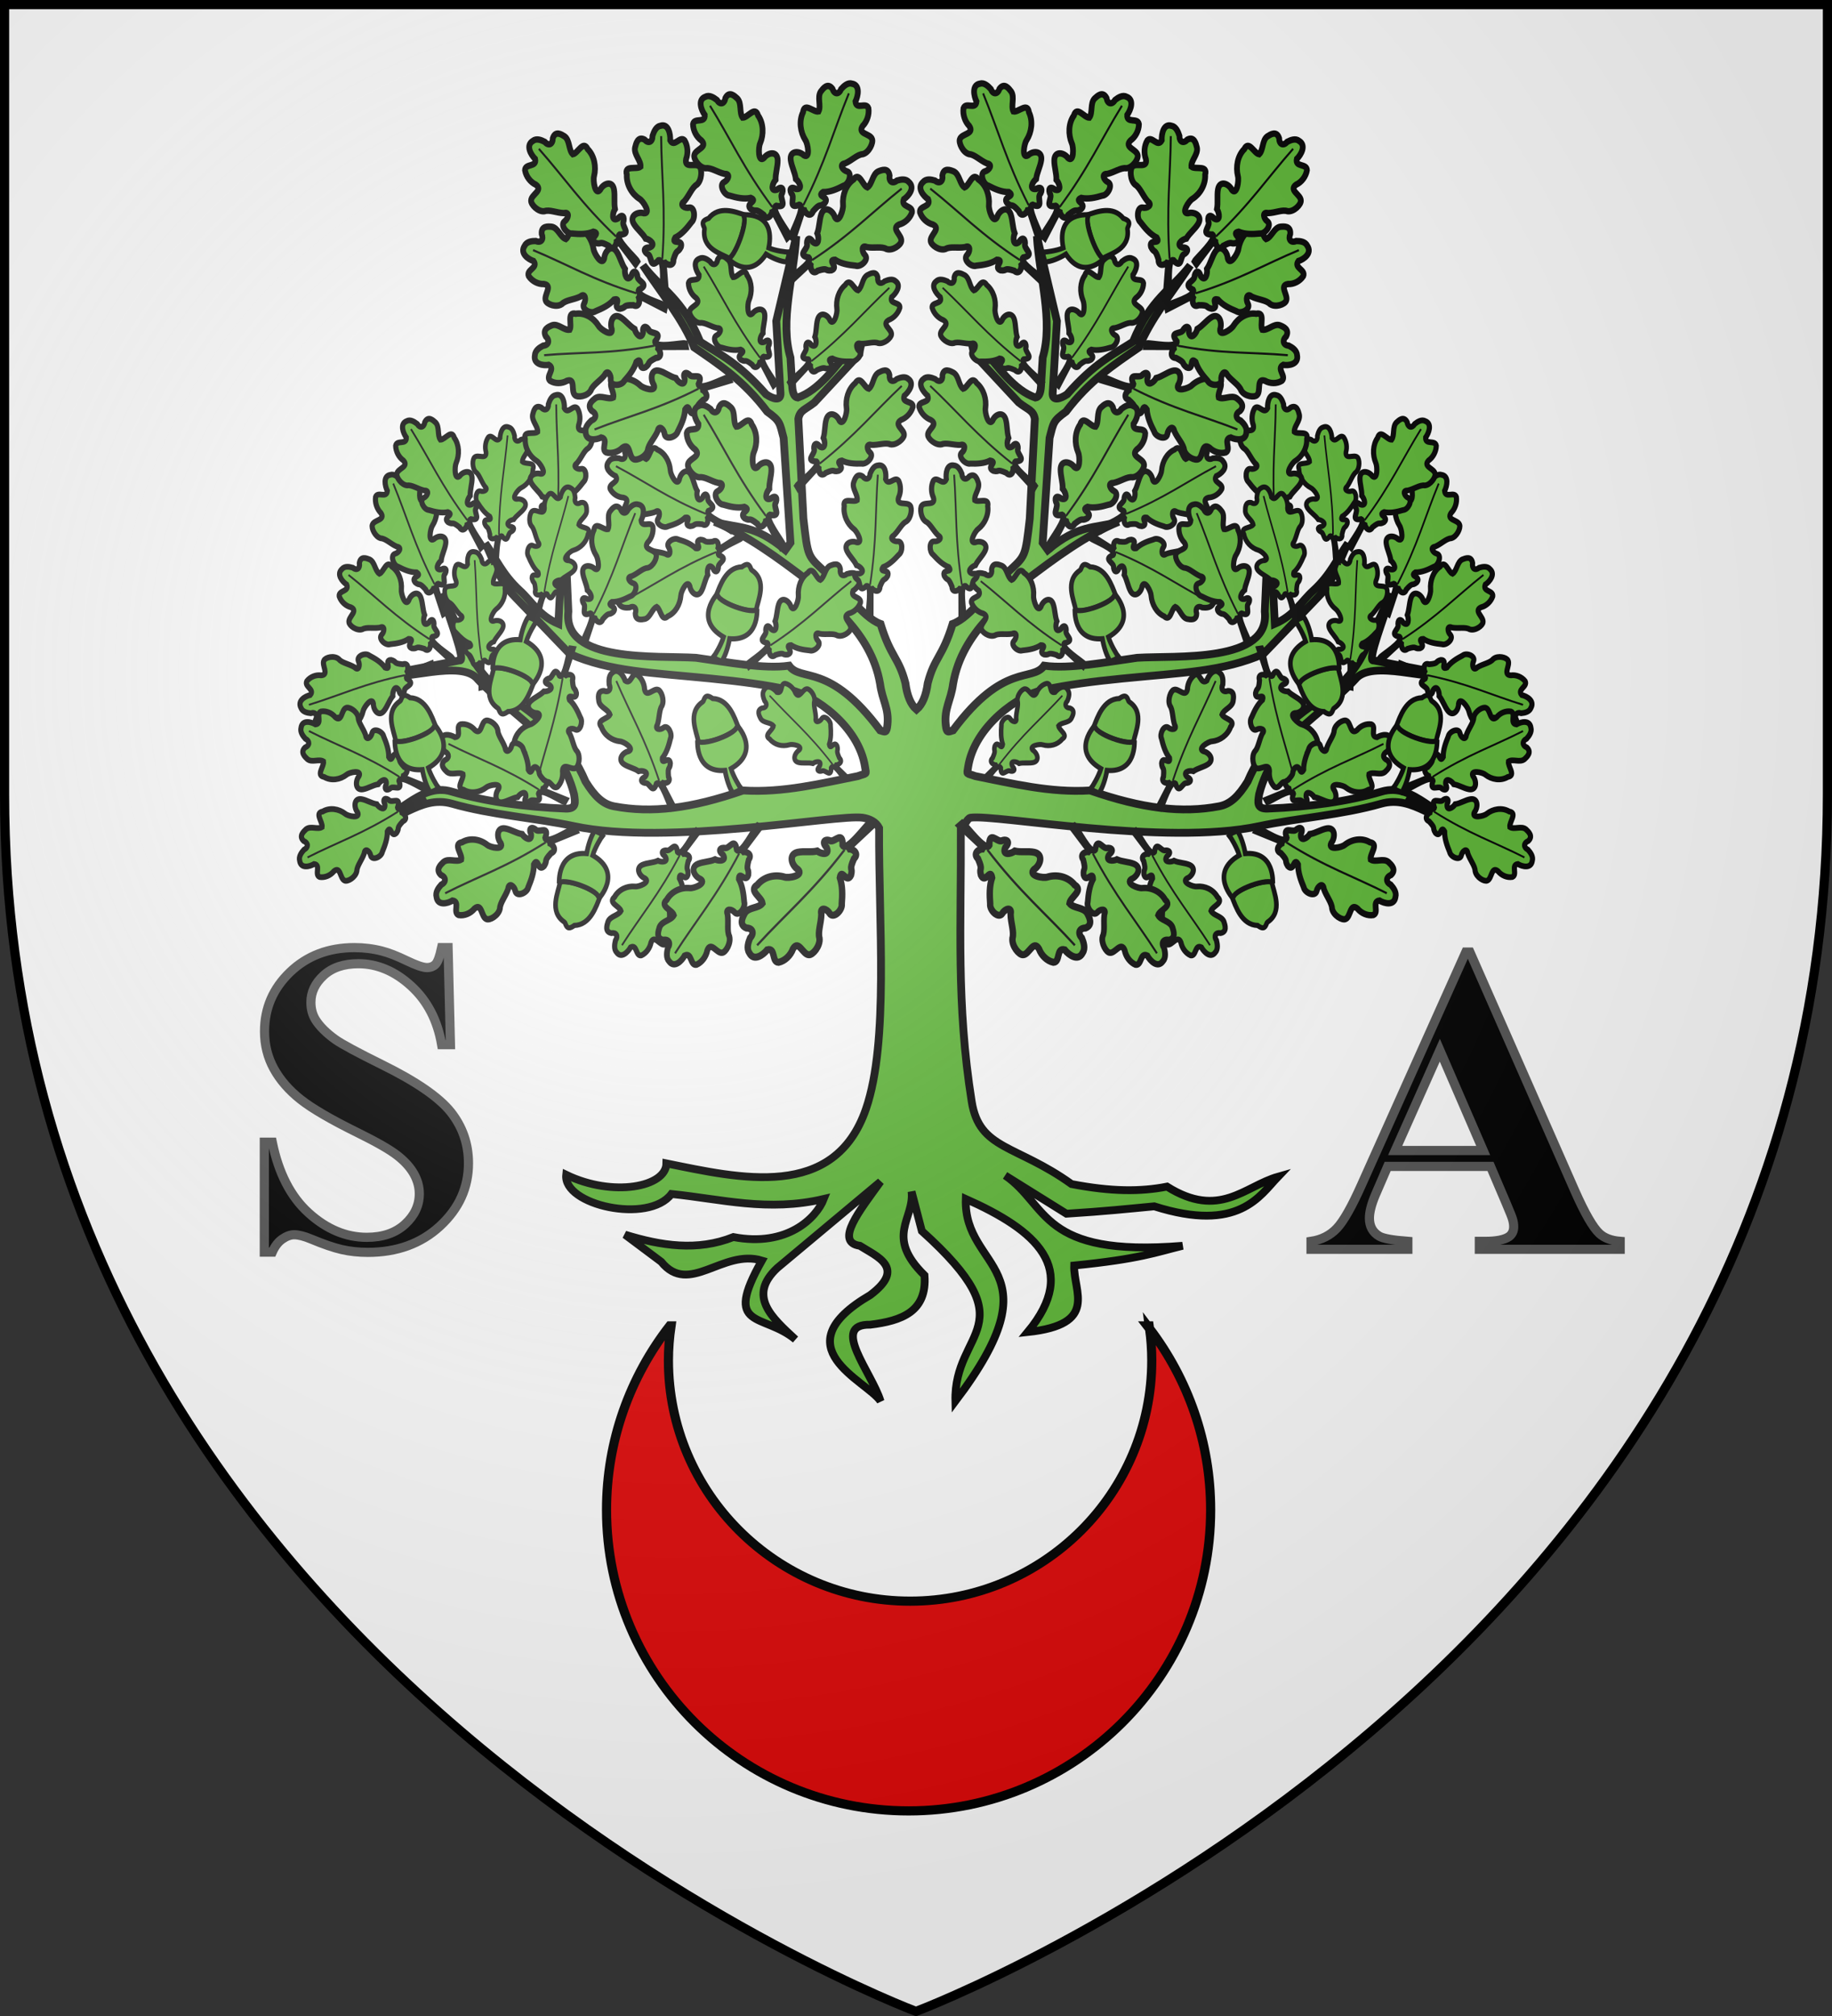 <?xml version="1.0" encoding="UTF-8" standalone="no"?>
<svg
   xmlns:dc="http://purl.org/dc/elements/1.1/"
   xmlns:cc="http://creativecommons.org/ns#"
   xmlns:rdf="http://www.w3.org/1999/02/22-rdf-syntax-ns#"
   xmlns:svg="http://www.w3.org/2000/svg"
   xmlns="http://www.w3.org/2000/svg"
   xmlns:xlink="http://www.w3.org/1999/xlink"
   xmlns:sodipodi="http://sodipodi.sourceforge.net/DTD/sodipodi-0.dtd"
   xmlns:inkscape="http://www.inkscape.org/namespaces/inkscape"
   width="600"
   height="660"
   viewBox="0 0 600 660"
   id="svg2"
   sodipodi:version="0.32"
   inkscape:version="0.46"
   sodipodi:docname="Blason_ville_fr_Saint-Aunès-A_(Hérault).svg"
   inkscape:output_extension="org.inkscape.output.svg.inkscape"
   version="1.0">
  <rect x="0" y="0" width="600" height="660" fill="#333333" stroke="none"/>
  <sodipodi:namedview
     inkscape:window-height="977"
     inkscape:window-width="1280"
     inkscape:pageshadow="2"
     inkscape:pageopacity="0.0"
     guidetolerance="10.0"
     gridtolerance="10.0"
     objecttolerance="10.0"
     borderopacity="1.0"
     bordercolor="#666666"
     pagecolor="#ffffff"
     id="base"
     showgrid="false"
     inkscape:zoom="1.1863636"
     inkscape:cx="300"
     inkscape:cy="330"
     inkscape:window-x="-4"
     inkscape:window-y="-4"
     inkscape:current-layer="layer3"
     inkscape:object-nodes="true"
     inkscape:window-maximized="1" />
  <defs
     id="defs4">
    <radialGradient
       id="Gradient1"
       gradientUnits="userSpaceOnUse"
       cx="-80"
       cy="-80"
       r="405">
      <stop
         style="stop-color:#fff;stop-opacity:0.31"
         offset="0"
         id="stop7" />
      <stop
         style="stop-color:#fff;stop-opacity:0.25"
         offset="0.19"
         id="stop9" />
      <stop
         style="stop-color:#6b6b6b;stop-opacity:0.125"
         offset="0.6"
         id="stop11" />
      <stop
         style="stop-color:#000;stop-opacity:0.125"
         offset="1"
         id="stop13" />
    </radialGradient>
    <clipPath
       id="shield_cut">
      <path
         id="shield"
         d="M -298.5,-298.5 L 298.5,-298.5 L 298.5,-40 C 298.5,246.31 0,358.5 0,358.5 C 0,358.5 -298.5,246.31 -298.5,-40 L -298.5,-298.5 z" />
    </clipPath>
  </defs>
  <g
     id="layer4"
     inkscape:label="Fond écu"
     inkscape:groupmode="layer"
     transform="translate(300,300)">
    <use
       xlink:href="#shield"
       id="use18"
       style="fill:#ffffff"
       x="0"
       y="0"
       width="600"
       height="660" />
  </g>
  <g
     id="layer3"
     inkscape:label="Meubles"
     inkscape:groupmode="layer"
     transform="translate(300,300)">
    <path
       d="M 96.501,194.328 C 96.501,172.045 89.055,151.501 76.515,134.99 C 76.965,138.389 77.216,141.864 77.216,145.385 C 77.216,188.891 41.764,224.193 -1.922,224.193 C -45.607,224.193 -81.081,188.891 -81.081,145.385 C -81.081,141.547 -80.77,137.774 -80.235,134.082 L -80.668,134.082 C -93.628,150.743 -101.355,171.637 -101.355,194.328 C -101.355,248.71 -57.024,292.853 -2.417,292.853 C 52.19,292.853 96.501,248.71 96.501,194.328 z M 76.515,134.99 C 76.475,134.684 76.415,134.387 76.371,134.082 L 75.793,134.082 C 76.03,134.387 76.282,134.682 76.515,134.99 z"
       id="path15439"
       style="fill:#e20909;fill-opacity:1;fill-rule:nonzero;stroke:#000000;stroke-width:3;stroke-linecap:butt;stroke-linejoin:miter;marker:none;marker-start:none;marker-mid:none;marker-end:none;stroke-miterlimit:4;stroke-dasharray:none;stroke-dashoffset:0;stroke-opacity:1;visibility:visible;display:inline;overflow:visible;enable-background:accumulate" />
    <g
       id="g12156"
       inkscape:label="Calque 1"
       transform="translate(-375,-672.567)">
      <g
         id="g5124"
         transform="matrix(1.562,0,0,1.562,353.146,482.211)">
        <path
           sodipodi:nodetypes="ccccccccccccccsccccccccccsssccscsccccccsscssscscccccccccccccccccccccccccccccscssscssccccccscsccsssccccccccccscccccccccccccccccccccccccccccccccccccccc"
           id="path10512"
           d="M -11.11,-20.701 L -15.312,-2.898 L -14.426,12.12 C -14.286,14.013 -16.021,13.385 -17.438,12.458 C -23.276,5.825 -27.042,4.162 -31.259,1.433 C -35.021,-7.742 -39.265,-9.397 -43.282,-14.598 C -39.473,-8.861 -34.777,-3.123 -32.524,2.614 C -27.331,6.194 -22.167,9.526 -17.21,16.086 C -14.471,18.061 -14.617,18.362 -13.768,21.599 L -12.325,43.564 L -13.414,45.083 C -19.855,39.664 -23.191,40.593 -28.247,39.177 C -21.495,41.925 -14.998,46.7 -8.528,51.636 C -5.039,55.832 4.546,61.912 6.457,73.124 C 6.932,76.662 8.357,78.271 8.001,81.702 C 7.806,83.578 7.491,83.179 6.482,82.883 C -4.217,68.5 -10.11,72.833 -12.629,69.326 C -17.927,70.074 -25.525,68.582 -32.145,67.668 C -40.294,67.163 -60.129,68.817 -58.9,57.964 L -59.811,37.18 L -61.001,60.552 C -65.155,58.75 -66.497,55.887 -69.126,53.52 C -72.699,50.23 -74.038,46.939 -76.34,43.649 C -74.39,47.427 -73.564,51.431 -70.088,54.927 L -58.596,66.88 C -50.129,70.574 -41.654,70.764 -28.981,72.027 C -22.53,72.669 -17.681,73.312 -12.401,74.417 C -7.397,75.464 1.994,81.908 3.318,90.617 C 3.571,92.284 3.706,91.77 1.799,92.474 C -5.91,93.994 -13.805,95.999 -22.248,95.483 C -33.209,99.285 -41.496,100.281 -49.307,98.802 C -51.662,98.356 -53.355,96.738 -55.306,93.599 C -58.509,86.026 -63.953,80.736 -70.924,76.245 C -75.482,73.309 -78.509,69.347 -79.96,65.895 L -85.352,54.195 C -84.149,58.871 -80.113,68.655 -81.757,68.23 L -97.375,71.239 C -93.794,72.773 -81.315,67.807 -77.859,72.224 C -70.794,79.849 -60.817,84.248 -57.71,96.27 C -57.436,98.021 -57.182,99.368 -59.508,99.28 C -68.156,98.951 -76.436,97.768 -83.403,95.708 C -90.372,93.647 -94.782,101.979 -100.995,101.867 C -94.786,103.083 -90.347,96.239 -83.251,98.267 C -74.948,100.64 -65.702,101.259 -57.71,102.964 C -37.952,107.181 -2.53,100.414 2.812,101.192 C 4.248,101.402 5.598,102.05 6.254,103.33 C 6.138,123.096 8.349,148.078 3.514,162.189 C -3.115,181.536 -23.066,176.741 -38.346,173.642 C -38.385,178.588 -49.539,180.775 -59.356,176.033 C -60.046,182.393 -42.077,186.41 -37.283,180.055 C -26.885,181.102 -17.067,183.858 -5.339,181.095 C -6.881,185.047 -12.978,191.241 -24.298,189.083 C -31.875,192.097 -39.452,190.898 -47.029,188.577 L -39.435,194.258 C -33.576,201.518 -26.547,191.502 -18.324,194.005 C -26.588,208.637 -18.101,204.89 -11.287,210.542 C -16.2,205.982 -21.412,201.454 -15.084,195.552 L 6.558,177.467 C 2.168,183.555 -3.143,190.151 2.23,190.911 C 5.736,193.154 12.02,195.513 4.406,201.233 C -14.418,212.227 3.672,219.173 6.558,223.48 C 4.744,217.487 -4.091,207.287 4.406,207.449 C 10.963,206.646 16.353,204.718 15.772,197.099 C 7.388,188.859 13.707,185.324 13.063,179.549 L 15.215,187.817 C 37.786,208.137 21.864,208.331 22.252,223.48 C 43.823,194.97 23.937,196.33 24.429,181.095 C 39.136,187.646 48.474,195.609 37.414,208.995 C 52.381,207.396 46.959,200.491 47.159,195.045 C 60.971,193.667 64.235,192.289 69.89,190.911 C 39.926,193.343 41.841,182.434 32.681,176.174 L 45.539,184.189 C 53.715,183.672 58.506,183.159 63.941,182.642 C 81.701,188.265 86.085,180.415 89.912,176.427 C 82.894,178.419 77.633,185.408 66.625,178.508 C 61.085,179.592 54.964,179.584 46.602,177.974 C 34.984,169.639 27.282,170.832 25.669,160.68 C 22.397,140.088 23.493,123.627 23.391,103.667 C 23.994,103.308 24.687,101.298 25.416,101.192 C 30.758,100.414 66.18,107.181 85.938,102.964 C 93.93,101.259 103.175,100.64 111.478,98.267 C 118.574,96.239 123.013,103.083 129.222,101.867 C 123.01,101.979 118.599,93.647 111.63,95.708 C 104.664,97.768 96.383,98.951 87.735,99.28 C 85.409,99.368 85.663,98.021 85.938,96.27 C 89.045,84.248 98.997,79.849 106.061,72.224 C 109.518,67.807 122.021,72.773 125.603,71.239 L 109.985,68.23 C 108.341,68.655 112.377,58.871 113.579,54.195 L 108.188,65.895 C 106.737,69.347 103.709,73.309 99.151,76.245 C 92.18,80.736 86.737,86.026 83.533,93.599 C 81.583,96.738 79.889,98.356 77.534,98.802 C 69.724,100.281 61.437,99.285 50.475,95.483 C 42.033,95.999 34.137,93.994 26.428,92.474 C 24.521,91.77 24.656,92.284 24.91,90.617 C 26.233,81.908 35.625,75.464 40.629,74.417 C 45.909,73.312 50.758,72.669 57.208,72.027 C 69.881,70.764 78.357,70.574 86.824,66.88 L 98.316,54.927 C 101.792,51.431 102.618,47.427 104.568,43.649 C 102.265,46.939 100.926,50.23 97.354,53.52 C 94.724,55.887 93.382,58.75 89.229,60.552 L 88.039,37.18 L 87.128,57.964 C 88.357,68.817 68.522,67.163 60.372,67.668 C 53.752,68.582 46.155,70.074 40.856,69.326 C 38.337,72.833 32.445,68.5 21.746,82.883 C 20.737,83.179 20.422,83.578 20.227,81.702 C 19.87,78.271 21.296,76.662 21.771,73.124 C 23.682,61.912 33.266,55.832 36.756,51.636 C 43.226,46.7 49.723,41.925 56.474,39.177 C 51.418,40.593 48.083,39.664 41.641,45.083 L 40.553,43.564 L 41.995,21.599 C 42.844,18.362 42.698,18.061 45.438,16.086 C 50.394,9.526 55.559,6.194 60.752,2.614 C 63.005,-3.123 67.701,-8.861 71.51,-14.598 C 67.493,-9.397 63.248,-7.742 59.486,1.433 C 55.27,4.162 51.504,5.825 45.666,12.458 C 44.249,13.385 42.514,14.013 42.654,12.12 L 43.54,-2.898 L 39.338,-20.701 C 39.859,-12.171 42.831,-2.902 40.553,4.78 L 40.198,10.742 C 40.108,12.336 39.668,13.051 39.034,13.133 C 34.581,11.616 31.069,6.624 27.922,2.755 C 26.452,-1.624 23.905,-4.799 21.315,-7.933 C 23.126,-3.985 25.615,-0.188 26.125,4.049 L 35.541,14.174 C 37.526,15.736 38.569,15.738 38.907,17.605 L 37.844,38.502 C 36.908,46.662 36.97,46.257 33.339,49.639 C 29.452,52.987 25.556,59.173 21.67,60.58 C 19.518,67.603 17.872,67.528 16.455,72.983 C 16.102,75.619 15.313,77.478 14.101,78.524 C 12.89,77.478 12.125,75.619 11.772,72.983 C 10.355,67.528 8.71,67.603 6.558,60.58 C 2.672,59.173 -1.225,52.987 -5.111,49.639 C -8.742,46.257 -8.68,46.662 -9.617,38.502 L -10.68,17.605 C -10.342,15.738 -9.299,15.736 -7.313,14.174 L 2.103,4.049 C 2.613,-0.188 5.101,-3.985 6.912,-7.933 C 4.322,-4.799 1.775,-1.624 0.306,2.755 C -2.842,6.624 -6.353,11.616 -10.806,13.133 C -11.441,13.051 -11.881,12.336 -11.971,10.742 L -12.325,4.78 C -14.604,-2.902 -11.631,-12.171 -11.11,-20.701 z"
           style="fill:#5ab532;fill-opacity:1;fill-rule:evenodd;stroke:#000000;stroke-width:1.636;stroke-linecap:butt;stroke-linejoin:miter;stroke-miterlimit:4;stroke-dasharray:none;stroke-opacity:1;display:inline" />
        <g
           transform="matrix(0.81,0,0,0.9,-232.168,-153.367)"
           id="g15901">
          <use
             x="0"
             y="0"
             xlink:href="#use15370"
             id="use15739"
             transform="matrix(-0.918,-0.221,-0.273,0.918,580.347,63.803)"
             width="600"
             height="660" />
          <use
             x="0"
             y="0"
             xlink:href="#use15340"
             id="use15376"
             transform="matrix(0.985,0.174,0.174,-0.985,34.935,427.651)"
             width="600"
             height="660" />
          <use
             x="0"
             y="0"
             xlink:href="#use15332"
             id="use15352"
             transform="matrix(0.985,-0.174,-0.174,-0.985,26.294,561.757)"
             width="600"
             height="660" />
          <use
             x="0"
             y="0"
             xlink:href="#use15342"
             id="use15344"
             transform="matrix(0.846,0.308,-0.308,0.846,110.184,-2.5)"
             width="600"
             height="660" />
          <g
             id="g15312"
             transform="matrix(0.778,0.778,-0.778,0.778,766.416,274.479)">
            <path
               sodipodi:nodetypes="cccccccccccccccccccccccccccc"
               id="path3863"
               d="M -299.381,350.576 C -297.317,351.17 -296.758,348.637 -296.846,347.139 C -295.761,345.341 -294.308,348.296 -293.093,347.133 C -292.245,345.868 -292.122,344.124 -292.707,342.719 C -293.211,340.342 -290.193,341.968 -289.178,340.943 C -288.487,340.344 -288.557,337.748 -289.896,336.714 C -291.138,336.088 -291.849,334.208 -293.195,332.786 C -294.611,331.922 -293.035,331.043 -291.931,331.312 C -290.411,331.546 -290.24,328.688 -291.323,327.873 C -292.53,326.449 -293.84,325.044 -295.567,324.262 C -296.805,322.419 -293.433,324.179 -294.084,322.038 C -295.004,320.407 -295.053,321.913 -296.051,319.088 C -295.92,317.123 -298.24,317.869 -298.641,318.889 L -297.979,311.084 L -298.796,311.186 C -299.047,312.056 -298.229,319.357 -299.951,318.947 C -302.128,316.743 -301.694,319.611 -302.582,320.276 C -303.885,320.879 -304.022,321.999 -302.297,321.938 C -300.439,322.57 -302.234,323.876 -303.321,324.045 C -304.15,325.338 -305.531,326.224 -306.398,327.508 C -307.657,329.412 -305.381,330.475 -303.757,329.999 C -301.782,329.867 -303.971,332.928 -304.909,333.398 C -306.899,334.548 -308.345,336.739 -308.216,339.083 C -308.929,341.472 -305.696,340.182 -304.613,340.97 C -304.496,342.448 -306.386,343.819 -306.057,345.44 C -305.796,346.376 -305.35,348.162 -303.569,347.34 C -302.545,346.304 -301.431,346.763 -301.473,348.226 C -301.114,349.199 -300.534,350.416 -299.381,350.576 z"
               style="fill:#5ab532;fill-opacity:1;fill-rule:evenodd;stroke:#000000;stroke-width:1.5;stroke-linecap:butt;stroke-linejoin:miter;stroke-miterlimit:4;stroke-dasharray:none;stroke-opacity:1" />
            <path
               sodipodi:nodetypes="cc"
               id="path4752"
               d="M -298.955,319.308 C -297.994,330.913 -299.155,338.737 -299.215,348.148"
               style="fill:#5ab532;fill-rule:evenodd;stroke:#000000;stroke-width:0.5;stroke-linecap:butt;stroke-linejoin:miter;stroke-miterlimit:4;stroke-dasharray:none;stroke-opacity:1" />
          </g>
          <use
             x="0"
             y="0"
             xlink:href="#use15316"
             id="use15318"
             transform="matrix(0.9,0,0,0.9,10.418,29.552)"
             width="600"
             height="660" />
          <use
             x="0"
             y="0"
             xlink:href="#g15312"
             id="use15316"
             transform="matrix(0.886,-0.156,0.156,0.886,-40.047,78.495)"
             width="600"
             height="660" />
          <use
             x="0"
             y="0"
             xlink:href="#g15312"
             id="use15320"
             transform="matrix(0.846,0.308,-0.308,0.846,55.984,-44.916)"
             width="600"
             height="660" />
          <use
             x="0"
             y="0"
             xlink:href="#use15320"
             id="use15322"
             transform="matrix(0.9,0,0,0.9,-17.431,21.698)"
             width="600"
             height="660" />
          <g
             transform="matrix(0.56,-0.56,-0.56,-0.56,628.531,281.819)"
             id="g15324">
            <path
               style="fill:#5ab532;fill-opacity:1;fill-rule:evenodd;stroke:#000000;stroke-width:1.5;stroke-linecap:butt;stroke-linejoin:miter;stroke-miterlimit:4;stroke-dasharray:none;stroke-opacity:1"
               d="M -299.381,350.576 C -297.317,351.17 -296.758,348.637 -296.846,347.139 C -295.761,345.341 -294.308,348.296 -293.093,347.133 C -292.245,345.868 -292.122,344.124 -292.707,342.719 C -293.211,340.342 -290.193,341.968 -289.178,340.943 C -288.487,340.344 -288.557,337.748 -289.896,336.714 C -291.138,336.088 -291.849,334.208 -293.195,332.786 C -294.611,331.922 -293.035,331.043 -291.931,331.312 C -290.411,331.546 -290.24,328.688 -291.323,327.873 C -292.53,326.449 -293.84,325.044 -295.567,324.262 C -296.805,322.419 -293.433,324.179 -294.084,322.038 C -295.004,320.407 -295.053,321.913 -296.051,319.088 C -295.92,317.123 -298.24,317.869 -298.641,318.889 L -298.323,313.487 L -299.139,313.589 C -299.39,314.459 -298.229,319.357 -299.951,318.947 C -302.128,316.743 -301.694,319.611 -302.582,320.276 C -303.885,320.879 -304.022,321.999 -302.297,321.938 C -300.439,322.57 -302.234,323.876 -303.321,324.045 C -304.15,325.338 -305.531,326.224 -306.398,327.508 C -307.657,329.412 -305.381,330.475 -303.757,329.999 C -301.782,329.867 -303.971,332.928 -304.909,333.398 C -306.899,334.548 -308.345,336.739 -308.216,339.083 C -308.929,341.472 -305.696,340.182 -304.613,340.97 C -304.496,342.448 -306.386,343.819 -306.057,345.44 C -305.796,346.376 -305.35,348.162 -303.569,347.34 C -302.545,346.304 -301.431,346.763 -301.473,348.226 C -301.114,349.199 -300.534,350.416 -299.381,350.576 z"
               id="path15326"
               sodipodi:nodetypes="cccccccccccccccccccccccccccc" />
            <path
               style="fill:#5ab532;fill-rule:evenodd;stroke:#000000;stroke-width:0.5;stroke-linecap:butt;stroke-linejoin:miter;stroke-miterlimit:4;stroke-dasharray:none;stroke-opacity:1"
               d="M -298.955,319.308 C -297.994,330.913 -299.155,338.737 -299.215,348.148"
               id="path15328"
               sodipodi:nodetypes="cc" />
          </g>
          <use
             x="0"
             y="0"
             xlink:href="#use15320"
             id="use15330"
             transform="matrix(0.9,0,0,-0.9,19.058,536.032)"
             width="600"
             height="660" />
          <use
             x="0"
             y="0"
             xlink:href="#use15330"
             id="use15332"
             transform="matrix(0.766,0.643,-0.643,0.766,257.051,-70.073)"
             width="600"
             height="660" />
          <use
             x="0"
             y="0"
             xlink:href="#use15334"
             id="use15336"
             transform="matrix(0.766,-0.643,0.643,0.766,-134.547,149.712)"
             width="600"
             height="660" />
          <use
             x="0"
             y="0"
             xlink:href="#use15322"
             id="use15334"
             transform="matrix(1,0,0,-1,0.363,554.746)"
             width="600"
             height="660" />
          <use
             x="0"
             y="0"
             xlink:href="#use15336"
             id="use15340"
             transform="matrix(0.94,0.342,0.342,-0.94,-68.69,417.27)"
             width="600"
             height="660" />
          <use
             x="0"
             y="0"
             xlink:href="#use15340"
             id="use15342"
             transform="matrix(0.866,0.5,-0.5,0.866,145.774,-69.459)"
             width="600"
             height="660" />
          <use
             x="0"
             y="0"
             xlink:href="#use15342"
             id="use15346"
             transform="matrix(0.985,-0.174,0.174,0.985,-28.559,19.727)"
             width="600"
             height="660" />
          <use
             x="0"
             y="0"
             xlink:href="#use15344"
             id="use15348"
             transform="matrix(0.985,0.174,-0.174,0.985,50.148,-58.71)"
             width="600"
             height="660" />
          <use
             x="0"
             y="0"
             xlink:href="#use15340"
             id="use15374"
             transform="matrix(0.985,-0.174,0.174,0.985,32.216,5.393)"
             width="600"
             height="660" />
          <use
             x="0"
             y="0"
             xlink:href="#use15342"
             id="use15354"
             transform="matrix(-1,0,0,1,399.805,6.888)"
             width="600"
             height="660" />
          <use
             x="0"
             y="0"
             xlink:href="#use15354"
             id="use15356"
             transform="matrix(0.906,-0.423,0.423,0.906,-88.359,92.402)"
             width="600"
             height="660" />
          <use
             x="0"
             y="0"
             xlink:href="#use15316"
             id="use15360"
             transform="matrix(0.819,0.574,-0.574,0.819,203.362,-203.719)"
             width="600"
             height="660" />
          <use
             x="0"
             y="0"
             xlink:href="#use15360"
             id="use15362"
             transform="matrix(0.966,0.259,-0.259,0.966,44.295,-67.908)"
             width="600"
             height="660" />
          <use
             x="0"
             y="0"
             xlink:href="#use15362"
             id="use15364"
             transform="matrix(0.906,0.423,-0.423,0.906,90.731,-95.84)"
             width="600"
             height="660" />
          <use
             x="0"
             y="0"
             xlink:href="#use15364"
             id="use15366"
             transform="matrix(0.906,0.423,-0.423,0.906,84.475,-96.052)"
             width="600"
             height="660" />
          <use
             x="0"
             y="0"
             xlink:href="#use15366"
             id="use15368"
             transform="matrix(-0.707,0.707,0.707,0.707,293.923,-111.562)"
             width="600"
             height="660" />
          <use
             x="0"
             y="0"
             xlink:href="#use15366"
             id="use15370"
             transform="matrix(0.985,0.174,-0.174,0.985,67.88,27.943)"
             width="600"
             height="660" />
          <use
             x="0"
             y="0"
             xlink:href="#use15340"
             id="use15372"
             transform="matrix(-1,0,0,1,444.133,1.45)"
             width="600"
             height="660" />
          <use
             x="0"
             y="0"
             xlink:href="#use15372"
             id="use15378"
             transform="matrix(0.643,-0.766,0.766,0.643,-65.065,276.458)"
             width="600"
             height="660" />
          <use
             x="0"
             y="0"
             xlink:href="#use15372"
             id="use15380"
             transform="matrix(-0.94,-0.342,-0.342,0.94,596.753,38.606)"
             width="600"
             height="660" />
          <use
             x="0"
             y="0"
             xlink:href="#use15380"
             id="use15382"
             transform="matrix(-0.966,-0.233,-0.288,0.966,581.984,68.197)"
             width="600"
             height="660" />
          <use
             x="0"
             y="0"
             xlink:href="#use15366"
             id="use15384"
             transform="matrix(0.985,0.174,-0.174,0.985,69.511,-44.019)"
             width="600"
             height="660" />
          <use
             x="0"
             y="0"
             xlink:href="#use15384"
             id="use15386"
             transform="matrix(-0.985,0.174,0.174,0.985,512.969,-44.721)"
             width="600"
             height="660" />
          <use
             x="0"
             y="0"
             xlink:href="#use15384"
             id="use15388"
             transform="matrix(-0.94,-0.342,-0.342,0.94,575.768,112.02)"
             width="600"
             height="660" />
          <g
             id="g15629"
             transform="translate(700.709,-0.177)">
            <path
               sodipodi:nodetypes="cscscc"
               d="M -449.454,255.259 C -449.454,255.259 -450.483,254.529 -451.029,254.737 C -451.664,254.979 -451.744,255.889 -452.011,256.034 C -456.112,258.514 -453.575,263.034 -453.152,265.284 C -453.047,265.843 -447.474,265.435 -442.75,262.068 C -443.806,259.571 -445.339,255.377 -449.454,255.259 z"
               id="path15535"
               style="fill:#5ab532;fill-opacity:1;fill-rule:evenodd;stroke:#000000;stroke-width:1.2;stroke-linecap:butt;stroke-linejoin:miter;stroke-miterlimit:4;stroke-dasharray:none;stroke-opacity:1;display:inline" />
            <path
               sodipodi:nodetypes="ccccccc"
               d="M -444.186,277.3 C -445.091,276.153 -445.913,273.898 -446.255,272.003 C -453.918,272.562 -453.351,265.344 -453.381,264.987 C -453.001,266.691 -442.191,263.374 -443.236,261.402 C -443.236,261.402 -436.722,267.42 -444.701,271.599 C -444.098,273.375 -442.52,275.761 -442.122,276.177 C -442.81,276.896 -443.252,276.86 -444.186,277.3 z"
               id="path15537"
               style="fill:#5ab532;fill-opacity:1;fill-rule:evenodd;stroke:#000000;stroke-width:1.2;stroke-linecap:butt;stroke-linejoin:miter;stroke-miterlimit:4;stroke-dasharray:none;stroke-opacity:1;display:inline" />
          </g>
          <use
             x="0"
             y="0"
             xlink:href="#g15629"
             id="use15633"
             transform="matrix(1,0,0,-1,-35.801,563.016)"
             width="600"
             height="660" />
          <use
             x="0"
             y="0"
             xlink:href="#use15633"
             id="use15635"
             transform="matrix(1,0,0,-1,-42.536,562.839)"
             width="600"
             height="660" />
          <use
             x="0"
             y="0"
             xlink:href="#g15629"
             id="use15637"
             transform="matrix(-1,0,0,1,510.094,-30.661)"
             width="600"
             height="660" />
          <use
             x="0"
             y="0"
             xlink:href="#use15637"
             id="use15639"
             transform="matrix(-1,0,0,-1,457.102,482.553)"
             width="600"
             height="660" />
          <use
             x="0"
             y="0"
             xlink:href="#g15629"
             id="use15641"
             transform="matrix(0.643,-0.766,0.766,0.643,-106.746,171.725)"
             width="600"
             height="660" />
          <use
             x="0"
             y="0"
             xlink:href="#use15348"
             id="use15358"
             transform="matrix(0.985,0.174,-0.174,0.985,52.426,-17.475)"
             width="600"
             height="660" />
        </g>
        <use
           height="660"
           width="600"
           transform="matrix(-1,0,0,1,27.973,0)"
           id="use15950"
           xlink:href="#g15901"
           y="0"
           x="0" />
      </g>
    </g>
    <path
       style="font-size:144px;font-style:normal;font-variant:normal;font-weight:bold;font-stretch:normal;text-align:start;line-height:100%;writing-mode:lr-tb;text-anchor:start;fill:#000000;fill-opacity:1;stroke:#555555;stroke-width:3;stroke-linecap:butt;stroke-linejoin:miter;stroke-opacity:1;font-family:Times New Roman;-inkscape-font-specification:Times New Roman Bold"
       d="M -153.246,10.227 L -152.473,42.008 L -155.356,42.008 C -156.715,34.039 -160.055,27.629 -165.375,22.777 C -170.696,17.926 -176.45,15.5 -182.637,15.5 C -187.418,15.5 -191.204,16.777 -193.993,19.332 C -196.782,21.887 -198.176,24.828 -198.176,28.156 C -198.176,30.266 -197.684,32.141 -196.7,33.781 C -195.34,35.984 -193.161,38.164 -190.161,40.32 C -187.957,41.867 -182.872,44.609 -174.903,48.547 C -163.747,54.031 -156.223,59.211 -152.332,64.086 C -148.489,68.961 -146.567,74.539 -146.567,80.82 C -146.567,88.789 -149.672,95.645 -155.883,101.387 C -162.094,107.129 -169.981,110 -179.543,110 C -182.543,110 -185.379,109.695 -188.051,109.086 C -190.723,108.477 -194.075,107.328 -198.106,105.641 C -200.356,104.703 -202.207,104.234 -203.661,104.234 C -204.879,104.234 -206.168,104.703 -207.528,105.641 C -208.887,106.578 -209.989,108.008 -210.832,109.93 L -213.434,109.93 L -213.434,73.93 L -210.832,73.93 C -208.77,84.055 -204.797,91.777 -198.914,97.098 C -193.032,102.418 -186.692,105.078 -179.895,105.078 C -174.645,105.078 -170.461,103.648 -167.344,100.789 C -164.227,97.93 -162.668,94.602 -162.668,90.805 C -162.668,88.555 -163.266,86.375 -164.461,84.266 C -165.657,82.156 -167.473,80.152 -169.911,78.254 C -172.348,76.356 -176.661,73.883 -182.848,70.836 C -191.52,66.57 -197.754,62.938 -201.551,59.938 C -205.348,56.938 -208.266,53.586 -210.305,49.883 C -212.344,46.18 -213.364,42.102 -213.364,37.648 C -213.364,30.055 -210.575,23.586 -204.996,18.242 C -199.418,12.899 -192.387,10.227 -183.903,10.227 C -180.809,10.227 -177.809,10.602 -174.903,11.352 C -172.7,11.914 -170.016,12.957 -166.852,14.48 C -163.688,16.004 -161.473,16.766 -160.207,16.766 C -158.989,16.766 -158.028,16.391 -157.325,15.641 C -156.622,14.891 -155.965,13.086 -155.356,10.227 L -153.246,10.227 z"
       id="text12259" />
    <path
       style="font-size:144px;font-style:normal;font-variant:normal;font-weight:bold;font-stretch:normal;text-align:start;line-height:100%;writing-mode:lr-tb;text-anchor:start;fill:#000000;fill-opacity:1;stroke:#555555;stroke-width:3;stroke-linecap:butt;stroke-linejoin:miter;stroke-opacity:1;font-family:Times New Roman;-inkscape-font-specification:Times New Roman Bold"
       d="M 188.156,81.859 L 154.477,81.859 L 150.469,91.141 C 149.156,94.234 148.5,96.789 148.5,98.805 C 148.5,101.477 149.578,103.445 151.734,104.711 C 153,105.461 156.117,106.023 161.086,106.398 L 161.086,109 L 129.375,109 L 129.375,106.398 C 132.797,105.883 135.609,104.465 137.812,102.145 C 140.016,99.824 142.734,95.031 145.969,87.766 L 180.07,11.688 L 181.406,11.688 L 215.789,89.875 C 219.07,97.281 221.766,101.945 223.875,103.867 C 225.469,105.32 227.719,106.164 230.625,106.398 L 230.625,109 L 184.5,109 L 184.5,106.398 L 186.398,106.398 C 190.101,106.398 192.703,105.883 194.203,104.852 C 195.234,104.102 195.75,103.023 195.75,101.617 C 195.75,100.773 195.609,99.906 195.328,99.016 C 195.234,98.594 194.531,96.836 193.219,93.742 L 188.156,81.859 z M 185.766,76.656 L 171.562,43.82 L 156.938,76.656 L 185.766,76.656 z"
       id="text12263" />
  </g>
  <g
     id="layer2"
     inkscape:label="Reflet final"
     inkscape:groupmode="layer"
     transform="translate(300,300)"
     sodipodi:insensitive="true">
    <use
       xlink:href="#shield"
       id="use22"
       style="fill:url(#Gradient1)"
       x="0"
       y="0"
       width="600"
       height="660" />
  </g>
  <g
     id="layer1"
     inkscape:label="Contour final"
     inkscape:groupmode="layer"
     transform="translate(300,300)"
     sodipodi:insensitive="true">
    <use
       xlink:href="#shield"
       style="fill:none;stroke:#000000;stroke-width:3"
       id="use25"
       x="0"
       y="0"
       width="600"
       height="660" />
  </g>
</svg>
